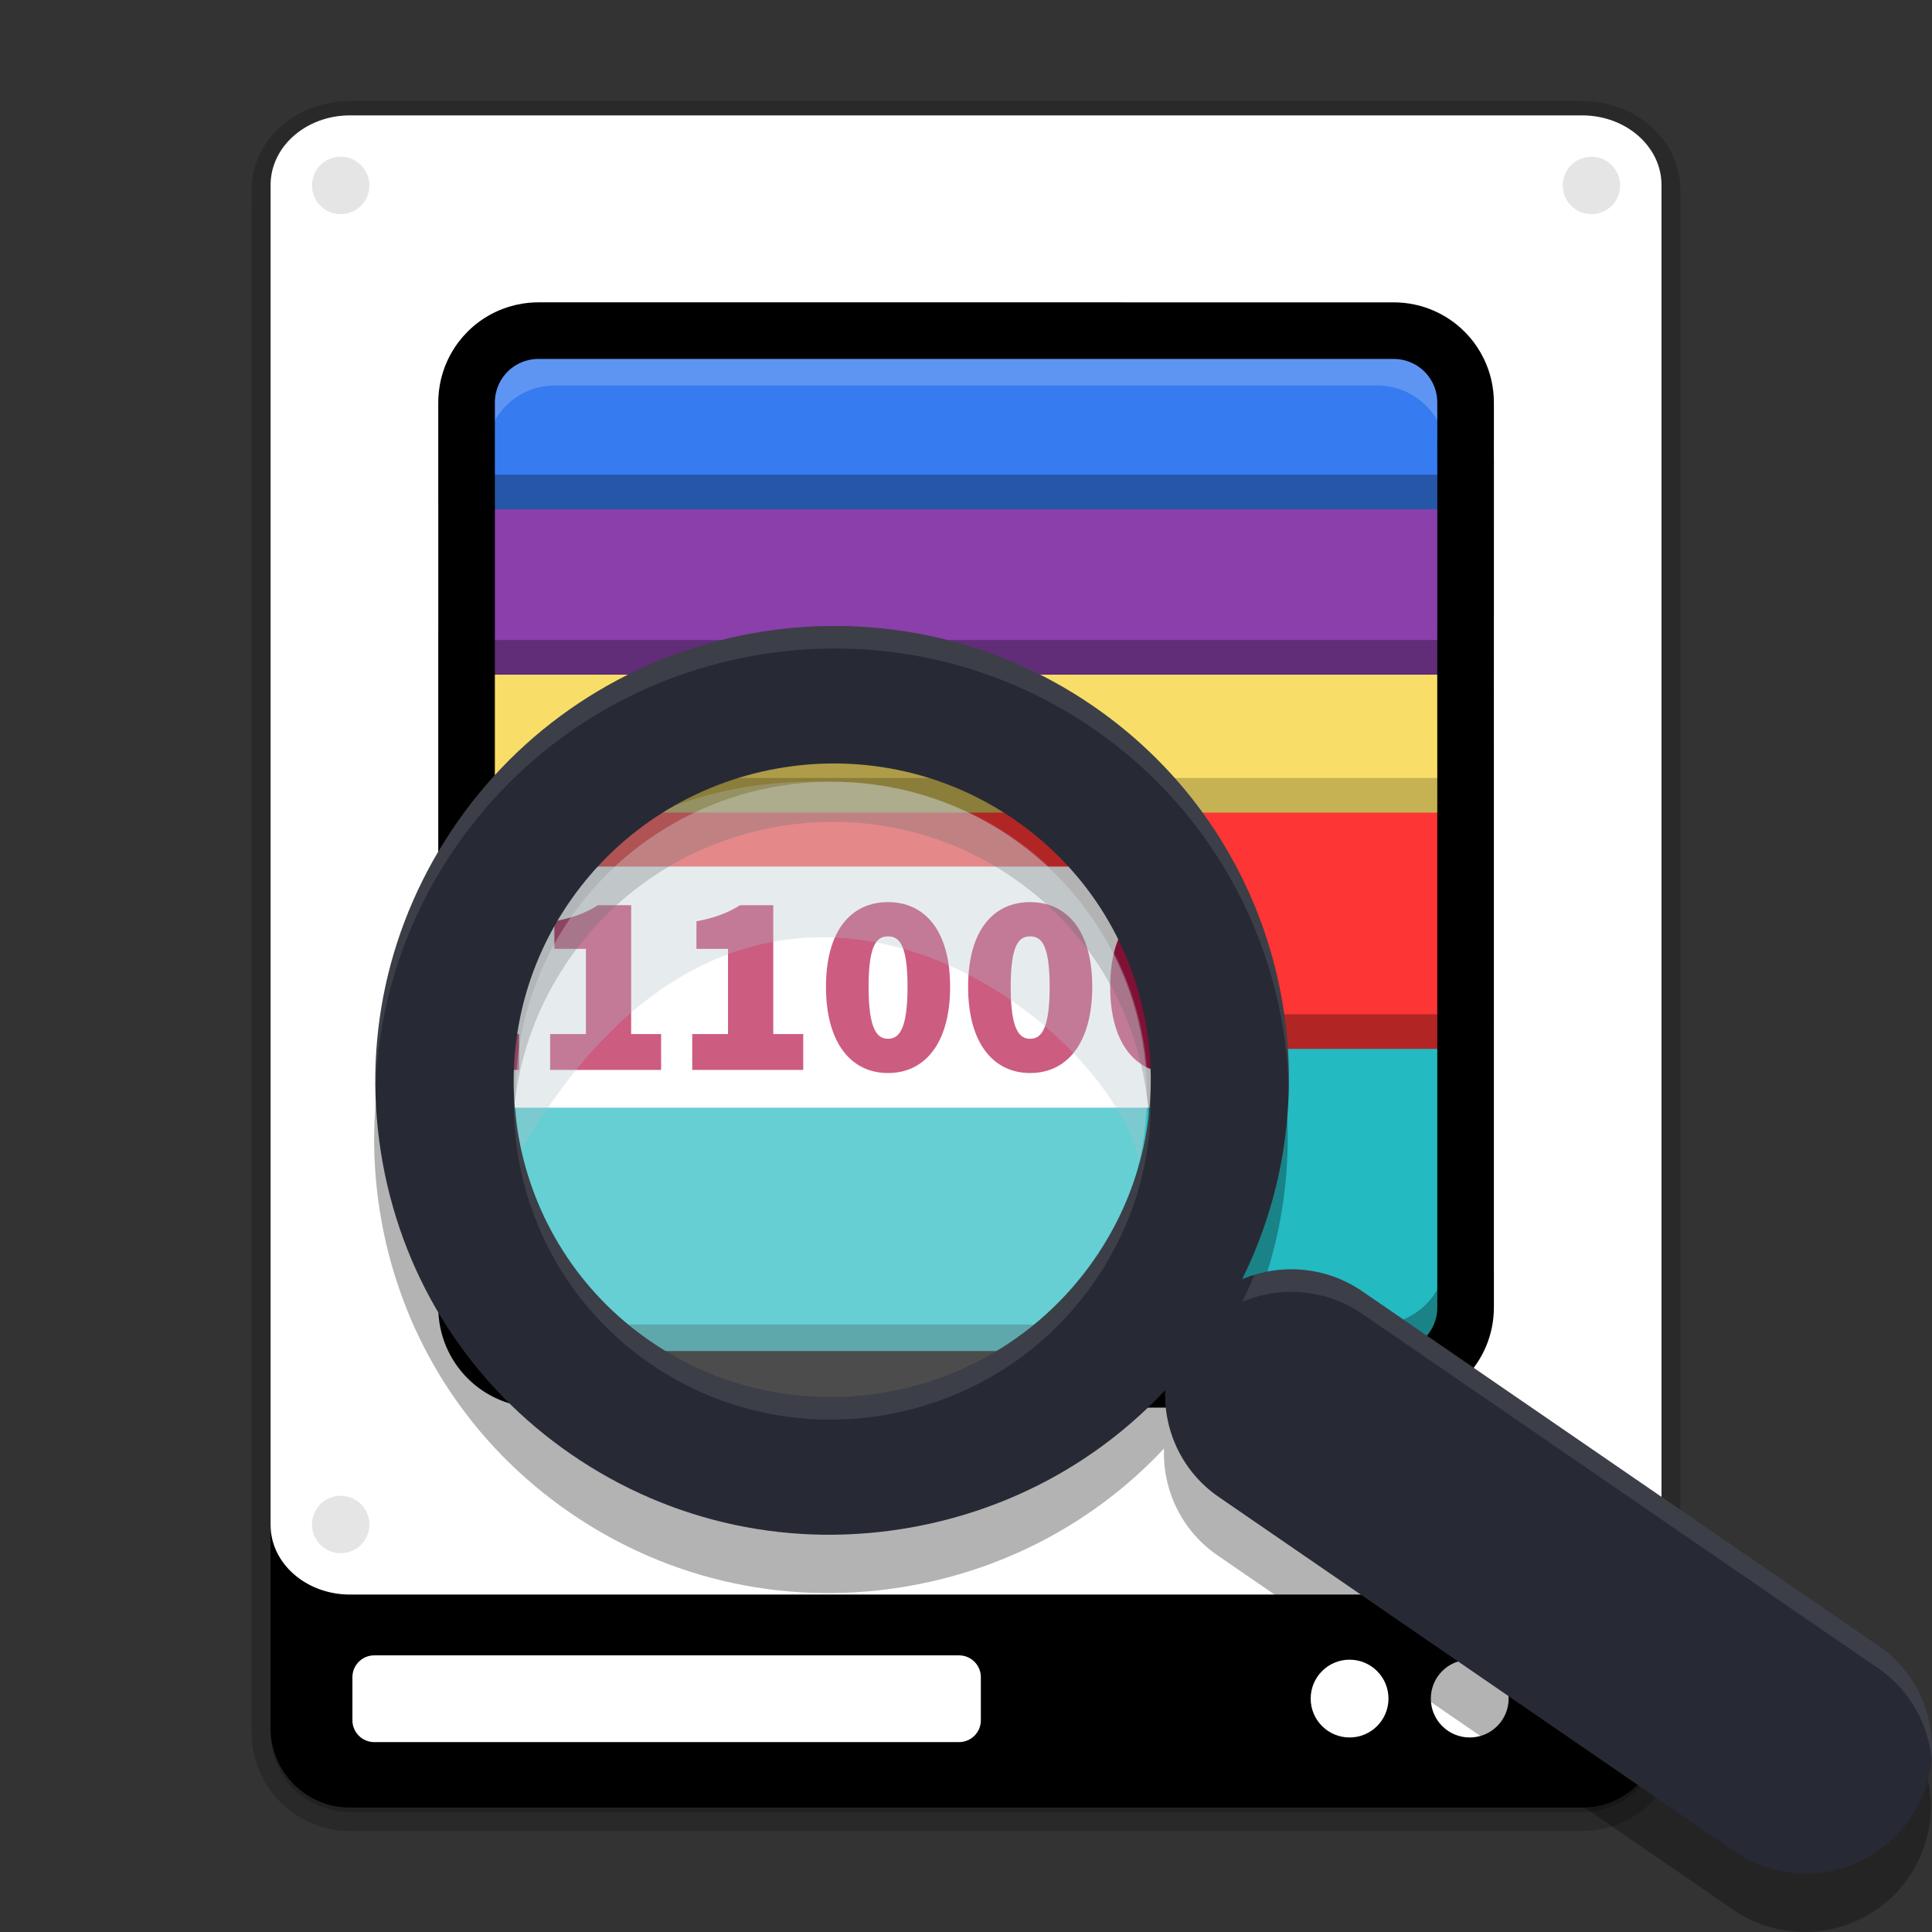 <svg width="512" height="512" version="1.1" viewBox="0 0 384 384" xmlns="http://www.w3.org/2000/svg" xmlns:xlink="http://www.w3.org/1999/xlink"><rect x="0" y="0" width="384" height="384" fill="#333333" stroke="none"/><defs><filter id="a" x="0%" y="0%" width="100%" height="100%"><feColorMatrix in="SourceGraphic" values="0 0 0 0 1 0 0 0 0 1 0 0 0 0 1 0 0 0 1 0"/></filter><mask id="n"><g filter="url(#a)"><rect width="384" height="384" fill-opacity=".102"/></g></mask><clipPath id="u"><rect width="384" height="384"/></clipPath><g id="y" clip-path="url(#u)"><path transform="scale(.75)" d="m98.391 49.75c0 4.479-3.63 8.109-8.109 8.109s-8.109-3.63-8.109-8.109 3.63-8.109 8.109-8.109 8.109 3.63 8.109 8.109zm0 0" stroke="#fff" stroke-linecap="round" stroke-linejoin="round" stroke-width=".997"/></g><mask id="o"><g filter="url(#a)"><rect width="384" height="384" fill-opacity=".102"/></g></mask><clipPath id="t"><rect width="384" height="384"/></clipPath><g id="v" clip-path="url(#t)"><path transform="scale(.75)" d="m429.85 49.75c0 4.479-3.63 8.109-8.109 8.109-4.474 0-8.104-3.63-8.104-8.109s3.63-8.109 8.104-8.109c4.479 0 8.109 3.63 8.109 8.109zm0 0" stroke="#fff" stroke-linecap="round" stroke-linejoin="round" stroke-width=".997"/></g><mask id="p"><g filter="url(#a)"><rect width="384" height="384" fill-opacity=".102"/></g></mask><clipPath id="s"><rect width="384" height="384"/></clipPath><g id="w" clip-path="url(#s)"><path transform="scale(.75)" d="m98.391 404.61c0 4.479-3.63 8.109-8.109 8.109s-8.109-3.63-8.109-8.109 3.63-8.109 8.109-8.109 8.109 3.63 8.109 8.109zm0 0" stroke="#fff" stroke-linecap="round" stroke-linejoin="round" stroke-width=".997"/></g><mask id="q"><g filter="url(#a)"><rect width="384" height="384" fill-opacity=".102"/></g></mask><clipPath id="r"><rect width="384" height="384"/></clipPath><g id="x" clip-path="url(#r)"><path transform="scale(.75)" d="m429.85 404.61c0 4.479-3.63 8.109-8.109 8.109-4.474 0-8.104-3.63-8.104-8.109s3.63-8.109 8.104-8.109c4.479 0 8.109 3.63 8.109 8.109zm0 0" stroke="#fff" stroke-linecap="round" stroke-linejoin="round" stroke-width=".997"/></g><clipPath><rect width="384" height="384"/></clipPath><clipPath><rect width="384" height="384"/></clipPath><clipPath><rect width="384" height="384"/></clipPath><clipPath><rect width="384" height="384"/></clipPath></defs><g transform="translate(.002 -.454)"><path d="m69.555 24.285c-8.715 0-15.781 6.191-15.781 13.828v2.616c-0.001 0.077-0.006 0.154-0.006 0.231v303.88c0 8.715 7.066 15.782 15.781 15.782h244.89c8.715 0 15.781-7.067 15.781-15.782v-40.131c2e-3 -0.085 7e-3 -0.169 7e-3 -0.255v-266.34c0-7.637-7.066-13.828-15.781-13.828z" opacity=".2" stroke="#000" stroke-width="7.5"/><path d="m69.555 24.285h244.89c8.715 0 15.781 7.066 15.781 15.777v303.88c0 8.715-7.066 15.781-15.781 15.781h-244.89c-8.715 0-15.781-7.066-15.781-15.781v-303.88c0-8.711 7.066-15.777 15.781-15.777z"/><g fill="#fff"><path d="m74.383 329.47h116.23c2.394 0 4.336 1.941 4.336 4.336v8.566c0 2.394-1.941 4.34-4.336 4.34h-116.23c-2.398 0-4.34-1.945-4.34-4.34v-8.566c0-2.394 1.941-4.336 4.34-4.336z"/><path d="m69.562 23.387h244.89c8.715 0 15.781 6.191 15.781 13.828v266.34c0 7.641-7.066 13.832-15.781 13.832h-244.89c-8.715 0-15.781-6.191-15.781-13.832v-266.34c0-7.637 7.066-13.828 15.781-13.828z"/><path d="m275.97 338.06c0 4.269-3.461 7.731-7.731 7.731-4.273 0-7.734-3.461-7.734-7.731s3.461-7.731 7.734-7.731c4.269 0 7.731 3.461 7.731 7.731z"/><path d="m299.85 338.06c0 4.269-3.465 7.731-7.734 7.731s-7.731-3.461-7.731-7.731 3.461-7.731 7.731-7.731 7.734 3.461 7.734 7.731z"/></g><use width="100%" height="100%" mask="url(#n)" xlink:href="#y"/><use width="100%" height="100%" mask="url(#o)" xlink:href="#v"/><use width="100%" height="100%" mask="url(#p)" xlink:href="#w"/><use width="100%" height="100%" mask="url(#q)" xlink:href="#x"/></g><path d="m287.46 102.6h-190.9v-19.105c0-7.62 6.135-13.755 13.755-13.755h163.39c7.62 0 13.755 6.135 13.755 13.755z" fill="#367bf0" stroke-width=".816"/><path d="m287.46 128.59h-189.38c-0.518 0-1.008-0.097-1.511-0.152v-34.09h190.9z" opacity=".3" stroke-width=".816"/><path d="m287.46 135.47h-189.38c-0.518 0-1.008-0.097-1.511-0.152v-34.09h190.9z" fill="#8a3fab" stroke-width=".816"/><path d="m287.46 156.01h-190.9v-28.949c0.503 0.055 0.993 0.152 1.511 0.152h189.38z" opacity=".3" stroke-width=".816"/><path d="m287.46 162.89h-190.9v-28.949c0.503 0.055 0.993 0.152 1.511 0.152h189.38z" fill="#f8de68" stroke-width=".816"/><path d="m287.46 202.96h-190.9v-48.329h190.9z" opacity=".2" stroke-width=".816"/><path d="m287.46 209.84h-190.9v-48.329h190.9z" fill="#fd3535" stroke-width=".816"/><path d="m110.32 263.25c-7.62 0-13.755-6.135-13.755-13.755v-47.904h190.9v47.904c0 7.62-6.135 13.755-13.755 13.755z" opacity=".3" stroke-width=".816"/><path d="m110.32 270.13c-7.62 0-13.755-6.135-13.755-13.755v-47.904h190.9v47.904c0 7.62-6.135 13.755-13.755 13.755z" fill="#23bac2" stroke-width=".816"/><path d="m96.563 249.5v6.878c0 7.62 6.135 13.755 13.755 13.755h163.39c7.62 0 13.755-6.135 13.755-13.755v-6.878c0 7.62-6.135 13.755-13.755 13.755h-163.39c-7.62 0-13.755-6.135-13.755-13.755z" opacity=".3" stroke-width=".816"/><path d="m110.32 69.74c-7.62 0-13.755 6.135-13.755 13.755v6.878c0-7.62 6.135-13.755 13.755-13.755h163.39c7.62 0 13.755 6.135 13.755 13.755v-6.878c0-7.62-6.135-13.755-13.755-13.755z" fill="#fff" opacity=".2" stroke-width=".816"/><path d="m107.04 65.717c-0.495 0-0.985 0.025-1.467 0.073-0.241 0.024-0.48 0.055-0.717 0.091-0.712 0.108-1.407 0.269-2.08 0.477-0.448 0.139-0.887 0.299-1.315 0.48-1.499 0.632-2.866 1.51-4.051 2.587-0.169 0.154-0.335 0.312-0.496 0.474-0.485 0.485-0.935 1.004-1.346 1.555-0.274 0.367-0.531 0.748-0.769 1.141-0.238 0.393-0.458 0.798-0.659 1.216-0.1 0.209-0.196 0.421-0.286 0.635-0.181 0.428-0.341 0.867-0.48 1.315-0.347 1.121-0.561 2.303-0.623 3.525-0.012 0.245-0.019 0.491-0.019 0.738v19.873h0.006v25.448c-0.002-2.3e-4 -0.004-1e-3 -0.006-1e-3v86.1h0.001v48.402c2.5e-5 0.247 0.005 0.493 0.017 0.737v9.9e-4c0.012 0.244 0.032 0.487 0.056 0.727v1e-3c0.024 0.241 0.055 0.48 0.091 0.717v1e-3c0.036 0.237 0.078 0.472 0.126 0.705v1e-3c0.047 0.233 0.101 0.463 0.159 0.691v1e-3c0.059 0.229 0.122 0.455 0.191 0.679v1e-3c0.069 0.224 0.145 0.446 0.225 0.665v1e-3c0.08 0.219 0.165 0.435 0.255 0.649v1e-3c0.09 0.214 0.186 0.424 0.286 0.633v1e-3c0.1 0.208 0.206 0.414 0.316 0.617v1e-3c0.11 0.202 0.224 0.402 0.343 0.598v1e-3c0.119 0.196 0.244 0.389 0.372 0.579v1e-3c0.128 0.19 0.261 0.376 0.398 0.559v1e-3c0.137 0.183 0.28 0.362 0.425 0.538v1e-3c0.145 0.176 0.295 0.348 0.449 0.517v1e-3c0.154 0.169 0.311 0.335 0.472 0.496 2.586 2.587 6.163 4.183 10.127 4.183h169.95c7.926 0 14.308-6.382 14.308-14.308v-7.154c0 0.017-1e-3 0.033-1e-3 0.05v-49.879h-1e-3v-48.843l-4e-3 -19.932h4e-3l6e-3 -35.617h-1e-3l1e-3 -7.162h-6e-3l1e-3 -4.196c1.1e-4 0.022 1e-3 0.045 1e-3 0.067v-7.155c0-2.229-0.505-4.337-1.407-6.214-0.301-0.626-0.646-1.225-1.03-1.796-0.513-0.761-1.098-1.469-1.745-2.116-0.161-0.161-0.326-0.32-0.495-0.474-2.4e-4 -2.11e-4 -1e-3 2.1e-4 -1e-3 0-0.338-0.307-0.691-0.599-1.058-0.873-2.7e-4 -2.02e-4 -9.7e-4 2.02e-4 -1e-3 0-0.183-0.137-0.369-0.271-0.559-0.399-2.9e-4 -1.96e-4 -9.6e-4 1.95e-4 -1e-3 0-0.19-0.128-0.383-0.251-0.579-0.37-3.1e-4 -1.85e-4 -9.3e-4 1.88e-4 -1e-3 0-0.196-0.119-0.395-0.235-0.598-0.344-3.3e-4 -1.76e-4 -9.2e-4 1.76e-4 -1e-3 0-0.811-0.439-1.669-0.802-2.566-1.08-3.9e-4 -1.16e-4 -8.7e-4 1.19e-4 -1e-3 0-0.224-0.069-0.45-0.134-0.679-0.193-3.8e-4 -1e-4 -8.5e-4 1e-4 -1e-3 0-0.229-0.059-0.46-0.112-0.692-0.159-4e-4 -8.1e-5 -8.4e-4 8e-5 -1e-3 0-0.466-0.095-0.94-0.168-1.422-0.216-4e-4 -4.2e-5 -8.3e-4 4.1e-5 -1e-3 0-0.482-0.049-0.971-0.073-1.467-0.073z" fill="none" stroke="#000" stroke-linejoin="round" stroke-width="11.25"/><g transform="translate(-156.64 -428.85)"><rect x="254.6" y="601.09" width="130.82" height="47.924" fill="#fff" stroke-width=".975"/><path d="m253.84 608.77h-6.59c-2.515 1.545-4.916 2.48-8.682 3.198v5.476h6.274v16.933h-7.108v7.13h22.064v-7.13h-5.958zm28.247 0h-6.59c-2.508 1.545-4.916 2.48-8.675 3.198v5.476h6.274v16.933h-7.115v7.13h22.064v-7.13h-5.958zm28.247 0h-6.59c-2.515 1.545-4.916 2.48-8.682 3.198v5.476h6.274v16.933h-7.108v7.13h22.064v-7.13h-5.958zm22.811-0.618c-7.316 0-12.333 5.627-12.333 16.832 0 11.204 5.017 17.141 12.333 17.141 7.324 0 12.34-5.944 12.34-17.141-8e-3 -11.155-5.024-16.832-12.34-16.832zm0 27.16c-2.091 0-3.867-1.646-3.867-10.328 0-8.682 1.775-10.018 3.867-10.018 2.091 0 3.874 1.344 3.874 10.018 0 8.675-1.782 10.328-3.874 10.328zm28.247-27.16c-7.316 0-12.333 5.627-12.333 16.832 0 11.204 5.017 17.141 12.333 17.141 7.324 0 12.34-5.944 12.34-17.141 0-11.155-5.024-16.832-12.34-16.832zm0 27.16c-2.091 0-3.867-1.646-3.867-10.328 0-8.682 1.782-10.018 3.867-10.018 2.091 0 3.874 1.344 3.874 10.018 0 8.675-1.782 10.328-3.874 10.328zm28.247-27.16c-7.324 0-12.34 5.627-12.34 16.832 0 11.204 5.017 17.141 12.34 17.141 7.324 0 12.34-5.944 12.34-17.141 0-11.155-5.017-16.832-12.34-16.832zm0 27.16c-2.091 0-3.867-1.646-3.867-10.328 0-8.682 1.775-10.018 3.867-10.018s3.867 1.344 3.867 10.018c0 8.675-1.775 10.328-3.867 10.328z" clip-rule="evenodd" fill="#b8174c" fill-rule="evenodd" stroke-width=".975"/><path d="m529.7 767.54-102.51-70.418c-7.295-5.002-16.292-5.606-23.89-2.415 19.512-39.463 7.669-88.284-29.648-113.94-41.115-28.247-97.815-17.86-126.4 23.142-13.835 19.865-19.089 43.886-14.784 67.646 4.305 23.746 17.629 44.336 37.531 57.999 19.887 13.663 44.007 18.794 67.902 14.417 19.455-3.558 36.839-13.074 50.093-27.203-0.295 8.172 3.443 16.3 10.701 21.267l102.48 70.418c11.312 7.798 26.901 4.93 34.756-6.36 7.877-11.298 5.081-26.75-6.231-34.548zm-155.88-76.642c-19.944 28.605-59.486 35.833-88.149 16.128-28.661-19.678-35.778-58.983-15.855-87.602 19.944-28.598 59.502-35.828 88.155-16.113 13.871 9.523 23.156 23.883 26.154 40.442 3.004 16.559-0.661 33.305-10.306 47.147z" opacity=".3" stroke-width=".975"/><ellipse cx="321.85" cy="646.24" rx="62.736" ry="62.017" fill="#fff" opacity=".3" stroke-width=".975"/><path d="m322.08 584.23c-44.632-1.373-70.103 26.966-66.51 62.327 0 3.78 4.118 7.173 4.772 10.766 47.161-81.183 117.56-25.184 122.86 3.004 1.056-4.521 1.624-9.235 1.624-14.079-9e-3 -34.247-28.094-62.017-62.742-62.017z" fill="#acc0c7" opacity=".3" stroke-width=".975"/><path d="m529.92 755.94-102.5-70.426c-7.302-5.002-16.3-5.606-23.89-2.415 19.512-39.463 7.669-88.284-29.648-113.94-41.124-28.247-97.825-17.853-126.4 23.15-13.842 19.865-19.089 43.886-14.784 67.646 4.305 23.739 17.637 44.33 37.531 57.999 19.887 13.669 44.007 18.801 67.902 14.41 19.463-3.558 36.848-13.066 50.102-27.203-0.302 8.172 3.443 16.292 10.694 21.259l102.48 70.426c11.319 7.791 26.901 4.93 34.756-6.36 7.877-11.291 5.074-26.75-6.238-34.54zm-155.88-76.642c-19.944 28.598-59.486 35.828-88.149 16.121-28.661-19.685-35.778-58.983-15.855-87.602 19.944-28.589 59.502-35.828 88.155-16.113 13.871 9.53 23.156 23.883 26.154 40.442 3.004 16.566-0.654 33.312-10.306 47.155z" fill="#272a34" stroke-width=".975"/><path d="m323.36 553.25c-29.163-0.247-58.007 13.422-75.863 39.048-11.128 15.97-16.694 34.626-16.216 53.672 0.436-17.474 5.966-34.463 16.216-49.172 28.571-41.003 85.275-51.395 126.4-23.149 24.676 16.968 38.208 44.064 38.906 71.885 0.727-29.372-12.901-58.502-38.906-76.388-15.422-10.592-33.035-15.751-50.533-15.899zm61.967 92.46c-0.429 11.938-4.275 23.526-11.287 33.581v-3e-3c-19.944 28.598-59.486 35.83-88.148 16.122-16.954-11.644-26.365-30.152-27.104-49.251-0.677 20.656 8.822 41.194 27.104 53.751 28.663 19.707 68.204 12.476 88.148-16.122v3e-3c7.89-11.315 11.772-24.571 11.287-38.081zm28.723 35.423c-2.735-0.081-5.463 0.295-8.073 1.088-0.75 1.807-1.561 3.598-2.438 5.37 7.589-3.191 16.588-2.588 23.891 2.414l102.5 70.427h0.01c6.298 4.337 9.954 11.051 10.603 18.1 0.779-8.601-2.972-17.345-10.603-22.6h-0.01l-102.5-70.427c-4.107-2.814-8.752-4.235-13.38-4.373z" fill="#fff" opacity=".1" stroke-width="7.187"/></g></svg>
